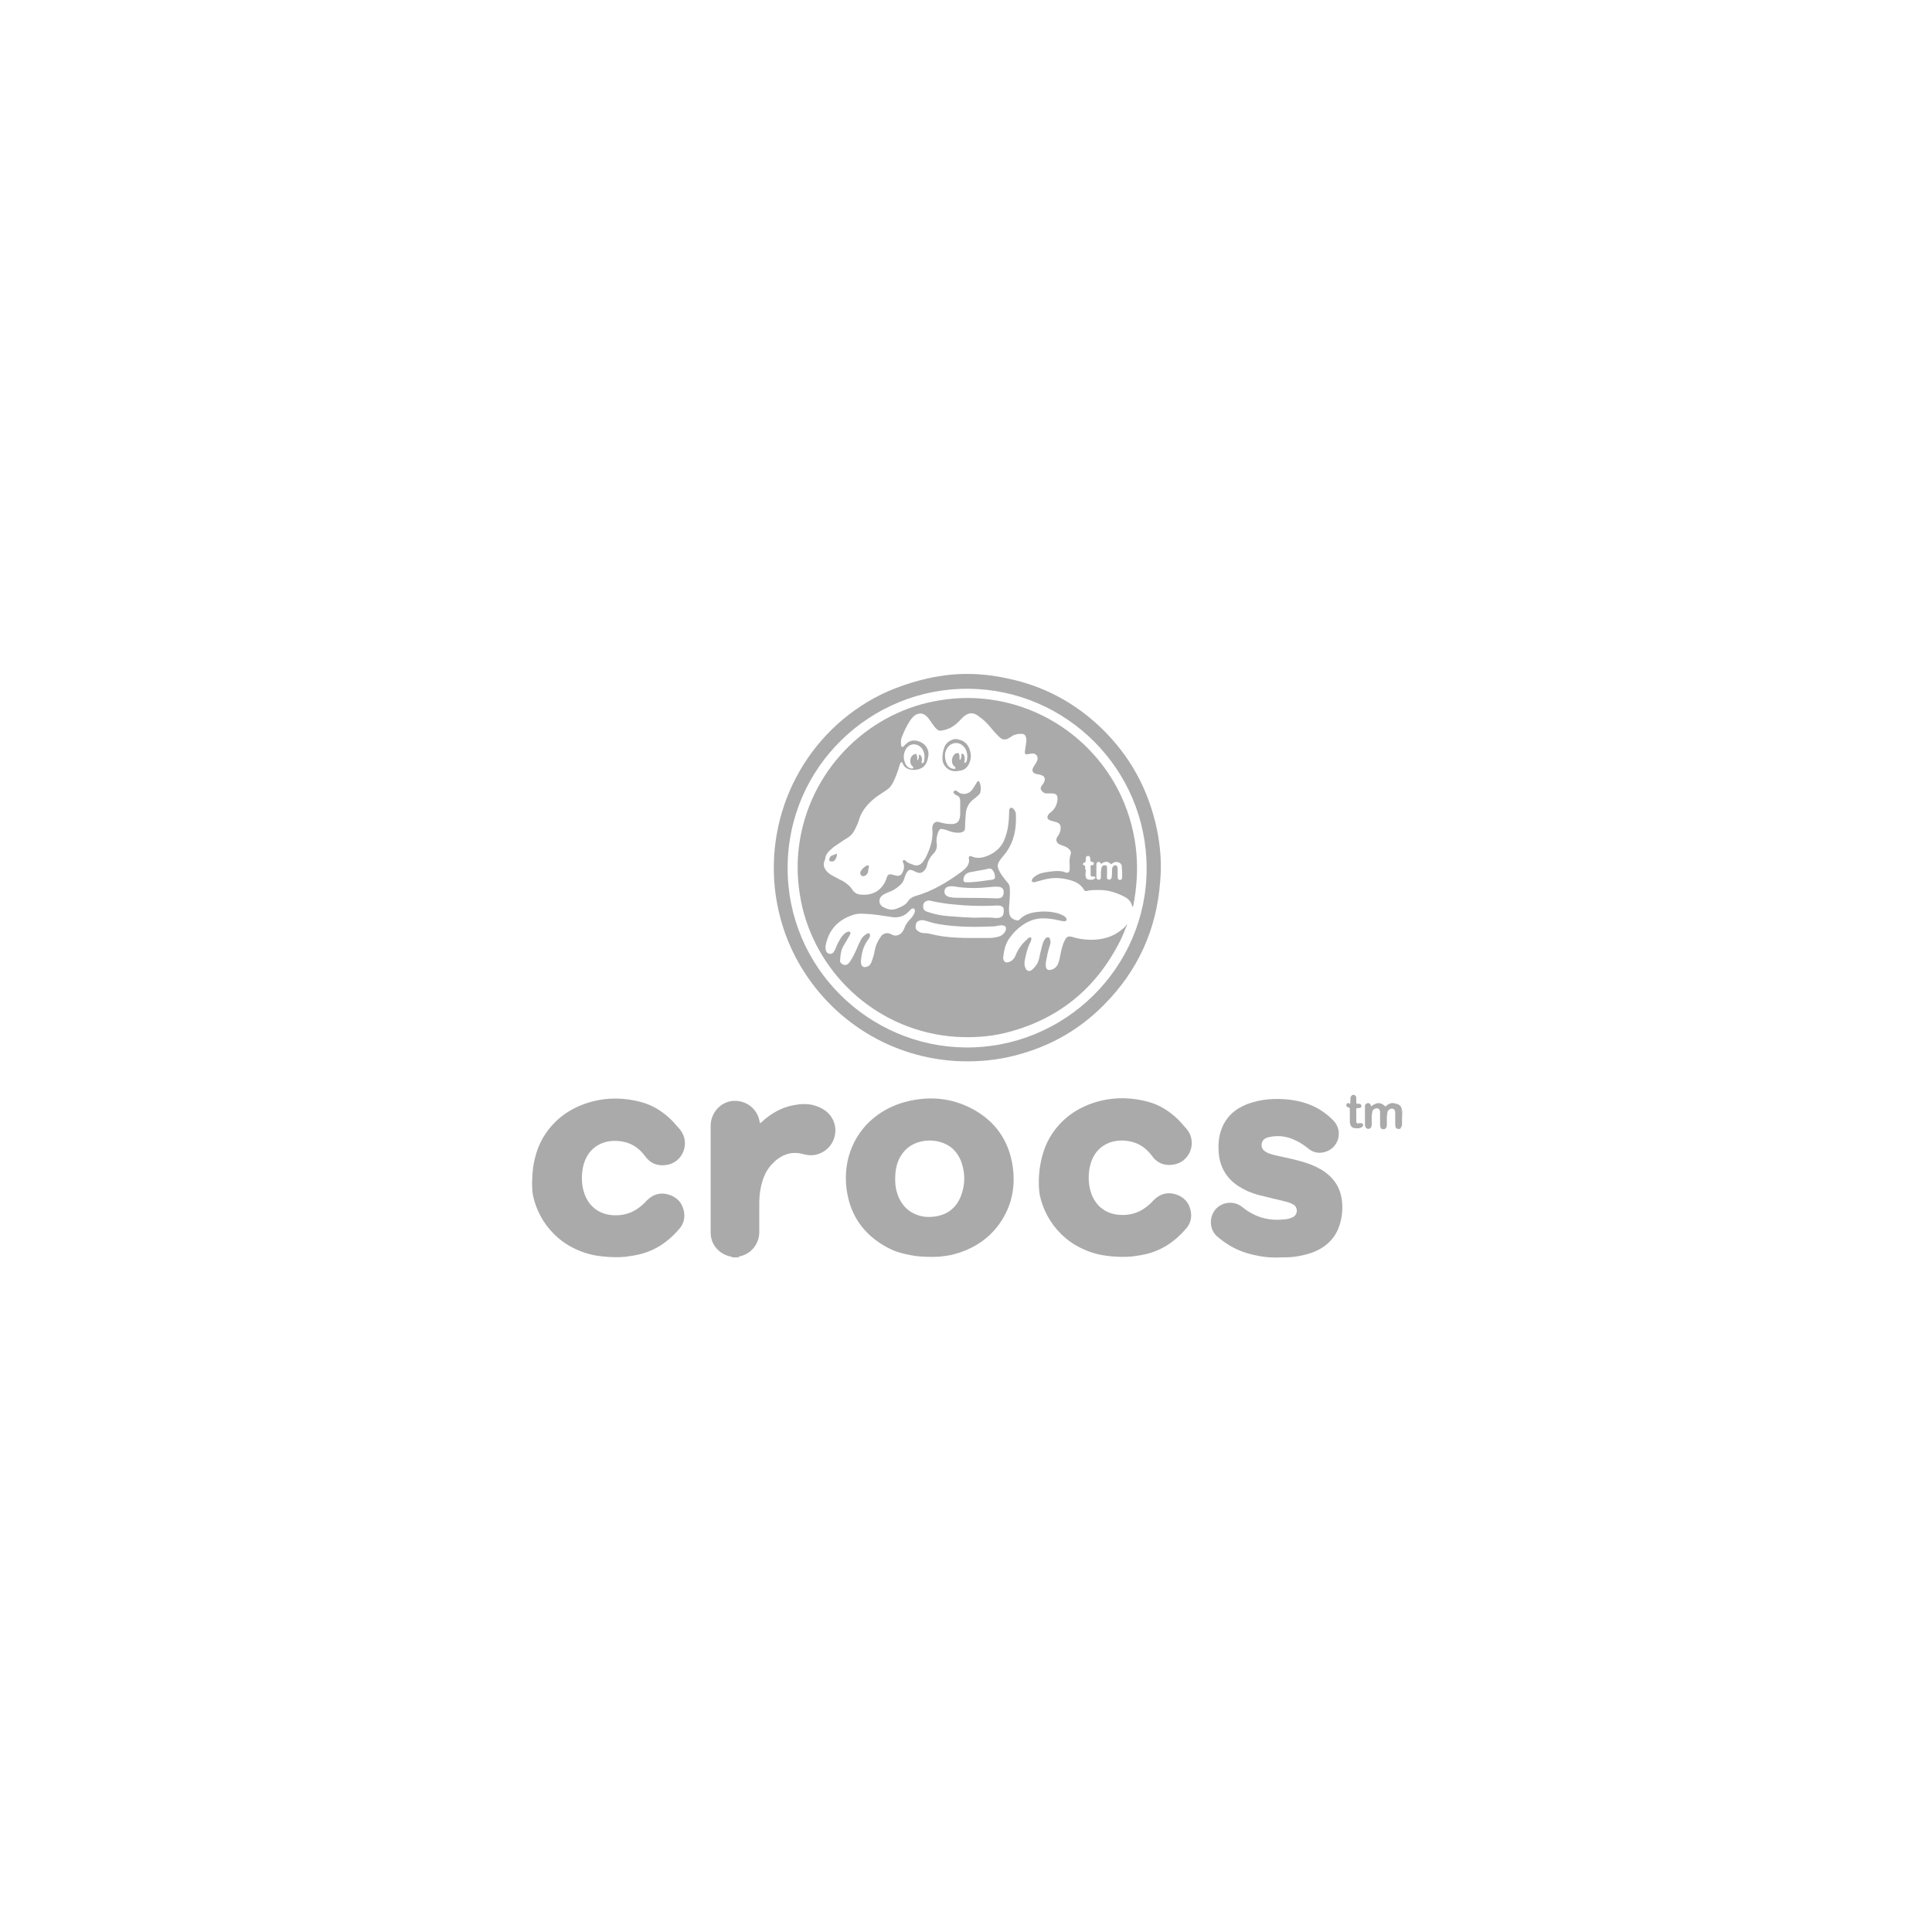 <?xml version="1.0" encoding="utf-8"?>
<!-- Generator: Adobe Illustrator 18.1.1, SVG Export Plug-In . SVG Version: 6.00 Build 0)  -->
<!DOCTYPE svg PUBLIC "-//W3C//DTD SVG 1.1//EN" "http://www.w3.org/Graphics/SVG/1.1/DTD/svg11.dtd">
<svg version="1.1" id="Ebene_1" xmlns="http://www.w3.org/2000/svg" xmlns:xlink="http://www.w3.org/1999/xlink" x="0px" y="0px"
	 viewBox="0 0 600 600" enable-background="new 0 0 600 600" xml:space="preserve">
<path fill="#AAAAAA" d="M359.3,257.6c-2.6-12.4-8.4-23-17.5-31.7c-8.2-7.8-17.8-12.9-28.9-15.2c-2.6-0.6-6.1-1.1-7.9-1.2
	c-1.7-0.2-3.9-0.2-5-0.2c-1,0-3.8,0-7.6,0.6c-5.3,0.7-12.9,2.9-18.8,5.8c-23.2,11.5-36.3,36.6-32.7,62.3c1,6.8,3,13.2,6.2,19.3
	c9.5,18.1,27.8,30.8,49.5,32.2c5.4,0.3,10.7,0,16-1.1c11.8-2.5,22-7.9,30.4-16.5c10.4-10.5,16.2-23.3,17.3-38.1
	C360.8,268.4,360.4,263,359.3,257.6z M299.8,325.3c-30-0.3-55.3-24.8-55.2-55.9c0.1-31.3,25.8-55.8,56.3-55.5
	c30.1,0.3,55.2,24.8,55.2,55.8C356.1,300.7,330.5,325.6,299.8,325.3z"/>
<path fill="#AAAAAA" d="M323,362.2c0.5-3.1,1.4-6.1,3-8.9c3-5.1,7.4-8.6,13-10.6c5.7-2,11.5-2.1,17.3-0.6c3.9,1,7.1,3.1,9.9,5.9
	c0.8,0.9,1.6,1.8,2.4,2.7c3.3,4.1,0.9,10.3-4.3,11c-2.7,0.4-5-0.5-6.6-2.8c-1.8-2.4-4.1-4-7.1-4.5c-5.1-0.9-10.8,1.2-12.2,8.2
	c-0.5,2.8-0.4,5.6,0.6,8.3c1.5,3.9,4.7,6.2,8.9,6.4c3.5,0.2,6.5-0.9,9.1-3.3c0.5-0.4,0.9-0.9,1.3-1.3c1.9-1.9,4.2-2.6,6.8-1.8
	c2.6,0.8,4.2,2.6,4.7,5.2c0.4,2-0.1,3.9-1.4,5.4c-3.4,4-7.5,6.8-12.6,8c-0.9,0.2-2.5,0.5-4.1,0.7c-2,0.2-4.4,0.2-7.2-0.1
	s-5.2-0.9-7.7-2c-2.8-1.2-5.2-2.8-7.4-5c-3.3-3.3-5.5-7.4-6.5-12C322.5,368.7,322.5,365.3,323,362.2z"/>
<path fill="#AAAAAA" d="M165.6,362.3c0.5-3.1,1.4-6.1,3-8.9c3-5.1,7.4-8.6,13-10.6c5.7-2,11.5-2.1,17.3-0.6c3.9,1,7.1,3.1,9.9,5.9
	c0.8,0.9,1.6,1.8,2.4,2.7c3.3,4.1,0.9,10.3-4.3,11c-2.7,0.4-5-0.5-6.6-2.8c-1.8-2.4-4.1-4-7.1-4.5c-5.1-0.9-10.8,1.2-12.2,8.2
	c-0.5,2.8-0.4,5.6,0.6,8.3c1.5,3.9,4.7,6.2,8.9,6.4c3.5,0.2,6.5-0.9,9.1-3.3c0.5-0.4,0.9-0.9,1.3-1.3c1.9-1.9,4.2-2.6,6.8-1.8
	c2.6,0.8,4.2,2.6,4.7,5.2c0.4,2-0.1,3.9-1.4,5.4c-3.4,4-7.5,6.8-12.6,8c-0.9,0.2-2.5,0.5-4.1,0.7c-2,0.2-4.4,0.2-7.2-0.1
	s-5.2-0.9-7.7-2c-2.8-1.2-5.2-2.8-7.4-5c-3.3-3.3-5.5-7.4-6.5-12C165.1,368.8,165.2,365.3,165.6,362.3z"/>
<path fill="#AAAAAA" d="M392.5,390.3c-1.5-0.2-4.7-0.8-6.9-1.7c-2.9-1.1-5.4-2.7-7.7-4.7c-2.2-2-2.5-5.6-0.6-8.1
	c1.9-2.4,5.4-3,8-1.3c0.3,0.2,0.5,0.4,0.8,0.6c3.3,2.6,7.1,3.9,11.3,3.7c1.1-0.1,2.1-0.1,3.1-0.4c0.4-0.1,0.8-0.3,1.2-0.5
	c1.4-0.9,1.4-2.9,0-3.8c-0.8-0.5-1.8-0.8-2.7-1c-2.7-0.7-5.5-1.3-8.2-2c-2.2-0.6-4.3-1.5-6.3-2.8c-3.6-2.4-5.6-5.8-6-10.1
	c-0.2-2.5-0.1-5,0.8-7.4c1.4-3.9,4.2-6.4,8-7.9c2.1-0.8,4.4-1.3,6.6-1.5c4-0.3,8,0,11.9,1.3c3.2,1.1,6,2.9,8.3,5.3
	c3.2,3.3,1.6,8.7-2.8,9.8c-1.9,0.5-3.6,0.1-5.1-1.2c-1.5-1.2-3.1-2.2-4.9-2.9c-2.3-0.9-4.6-1.1-7-0.6c-0.3,0.1-0.6,0.1-0.8,0.2
	c-1,0.4-1.6,1-1.7,2.1c-0.1,1,0.4,1.8,1.3,2.3c0.6,0.4,1.2,0.6,1.9,0.8c1.4,0.4,2.9,0.7,4.3,1c2.7,0.6,5.3,1.2,7.9,2.2
	c1.9,0.8,3.7,1.7,5.3,3.1c2.6,2.2,4,5.1,4.3,8.5c0.2,2.4,0,4.8-0.8,7.2c-1.3,4.1-4.2,6.8-8.2,8.4c-1.9,0.7-4.2,1.2-5.8,1.4
	c-1.6,0.2-3.2,0.2-4.6,0.2C395.8,390.6,394,390.5,392.5,390.3z"/>
<path fill="#AAAAAA" d="M435.4,349.8L435.4,349.8l-0.1,0c-0.1-0.1-0.2-0.2-0.2-0.3c-0.1-1.5-0.2-2.9,0.1-4.4
	c0.1-0.1,0.2-0.1,0.3-0.1C435.4,346.6,435.4,348.2,435.4,349.8z"/>
<path fill="#AAAAAA" d="M229,390.5c-0.5,0-0.9,0-1.4,0c-0.1-0.1,0-0.2,0-0.3c0.4-0.2,0.8-0.2,1.3,0
	C229.1,390.3,229.1,390.4,229,390.5z"/>
<path fill="#AAAAAA" d="M435.4,345c0,0-0.1,0-0.1,0c-0.2-0.1-0.2-0.3-0.1-0.5c0.1-0.1,0.1-0.1,0.2,0
	C435.4,344.7,435.4,344.9,435.4,345z"/>
<path fill="#AAAAAA" d="M229,390.5c0,0,0-0.1,0-0.1c0.2-0.2,0.3-0.2,0.5,0c0,0.1,0,0.1,0,0.2C229.4,390.5,229.2,390.5,229,390.5z"/>
<path fill="#AAAAAA" d="M227.7,390.3c0,0,0,0.1,0,0.1c-0.2,0-0.3,0-0.5,0c0-0.1,0-0.1,0-0.2C227.3,390.2,227.5,390.2,227.7,390.3z"
	/>
<path fill="#AAAAAA" d="M435.4,344.5c-0.1,0-0.1,0-0.2,0c-0.1-0.1-0.1-0.2,0-0.3c0,0,0.1,0,0.1,0
	C435.4,344.3,435.4,344.4,435.4,344.5z"/>
<path fill="#AAAAAA" d="M227.7,390.3c-0.2,0-0.3,0-0.5,0c-1.6-0.3-3.1-1-4.3-2.2c-1.5-1.5-2.2-3.3-2.2-5.4c0-11,0-22.1,0-33.1
	c0-4,3.1-7.4,6.9-7.7c4.1-0.3,7.6,2.4,8.3,6.4c0,0.2,0.1,0.3,0.1,0.5c0.3,0,0.3-0.2,0.5-0.3c2.9-2.7,6.2-4.6,10.1-5.3
	c2.1-0.4,4.3-0.5,6.3,0.1c1.7,0.5,3.3,1.3,4.6,2.7c3.9,4.4,1.6,11.3-4.1,12.6c-1.3,0.3-2.7,0.2-4-0.2c-4.1-1.1-7.3,0.5-10,3.5
	c-1.8,2.1-2.7,4.6-3.2,7.3c-0.3,1.5-0.4,3.1-0.4,4.7c0,2.8,0,5.7,0,8.5c0.1,3.8-2.5,7.1-6.2,7.8c-0.1,0-0.2,0.1-0.3,0.1
	c-0.2,0-0.3,0-0.5,0C228.6,390.3,228.1,390.3,227.7,390.3z"/>
<path fill="#AAAAAA" d="M435.2,344.2c0,0.1,0,0.2,0,0.3c0,0.2,0,0.3,0,0.5c-0.1,1.6,0,3.2,0,4.9c-0.2,0.6-0.4,0.8-0.9,0.7
	c-0.4,0-0.8-0.2-0.9-0.6c-0.1-0.3-0.1-0.6-0.1-0.8c0-1.1,0-2.2,0-3.2c0-0.1,0-0.3,0-0.4c0-0.8-0.3-1.2-0.9-1.3
	c-0.6-0.1-1.3,0.4-1.5,1c-0.1,0.5-0.1,1-0.2,1.5c0,0.8,0,1.6,0,2.4c0,0.3,0,0.5-0.1,0.8c-0.1,0.4-0.5,0.7-1,0.7
	c-0.4,0-0.8-0.2-0.9-0.7c-0.1-0.3-0.1-0.6-0.1-0.9c0-1.1,0-2.1,0-3.2c0-0.2,0-0.4,0-0.6c-0.1-0.7-0.3-1-0.8-1.1
	c-0.6-0.1-1.2,0.2-1.5,0.7c-0.2,0.5-0.2,1.1-0.3,1.7c0,0.8,0,1.6,0,2.4c0,0.3,0,0.6-0.1,0.9c-0.1,0.4-0.5,0.6-0.9,0.7
	c-0.4,0-0.8-0.2-1-0.7c-0.1-0.3-0.1-0.6-0.1-0.9c0-1.6,0-3.2,0-4.9c0-0.2,0-0.5,0-0.7c0.1-0.4,0.3-0.7,0.8-0.8
	c0.5-0.1,0.8,0.1,1,0.6c0.1,0.1,0.1,0.3,0.1,0.4c1.8-1.4,3.1-1.3,4.4,0c0.3,0,0.4-0.3,0.6-0.4c0.9-0.7,1.8-0.8,2.8-0.4
	C434.6,343,435.1,343.5,435.2,344.2z"/>
<path fill="#AAAAAA" d="M419.3,342.8c0.1-0.4,0-0.8,0.1-1.2c0-0.2,0-0.5,0-0.7c0.1-0.5,0.5-0.9,0.9-0.9c0.5,0,0.9,0.4,0.9,0.9
	c0,0.5,0,1,0,1.4c0,0.4,0.1,0.5,0.5,0.5c0.2,0,0.4,0,0.6,0c0.3,0.1,0.5,0.4,0.5,0.7c0,0.3-0.2,0.5-0.5,0.6c-0.1,0-0.1,0-0.2,0
	c-0.3,0.1-0.6-0.1-0.8,0.1c-0.2,0.3-0.1,0.6-0.1,0.9c0,1,0,1.9,0,2.9c0,0.9,0.2,1,1.1,0.8c0.1,0,0.2,0,0.3,0c0.4,0,0.6,0.1,0.7,0.4
	c0.1,0.3,0,0.6-0.3,0.8c-0.2,0.1-0.4,0.2-0.6,0.3c-0.3,0.1-0.6,0.1-0.9,0.1c-1.3,0-2.2-0.2-2.3-2.1c0-1.3,0-2.5,0-3.8
	c0-0.3,0-0.5-0.4-0.6c-0.4,0-0.7-0.3-0.7-0.7c0-0.4,0.3-0.6,0.7-0.7C419,342.8,419.1,342.8,419.3,342.8z"/>
<path fill="#AAAAAA" d="M314.5,362.2c-1.2-8-5.4-14-12.5-17.8c-6.7-3.6-13.9-4.1-21.2-2.1c-13.3,3.8-20.3,16.1-17.5,29.2
	c1.6,7.6,6.3,13,13.2,16.4c2.6,1.3,6.5,2,8.2,2.2c1.7,0.2,4.6,0.3,6.3,0.2c1.6-0.1,0,0,0,0c1,0,3.7-0.4,4.6-0.6
	c5.6-1.4,10.4-4.1,14-8.6C314,375.5,315.5,369.1,314.5,362.2z M298.4,371.5c-1.6,4-4.7,6.1-9,6.4c-1.4,0.1-2.7,0-4-0.4
	c-3.8-1.2-6-3.9-7-7.7c-0.3-1.2-0.4-2.5-0.4-3.6c0-2.2,0.3-4.3,1.2-6.2c1.6-3.3,4.3-5.2,8-5.7c1.5-0.2,3.1-0.1,4.6,0.3
	c3.3,0.9,5.5,3,6.7,6.1C299.8,364.3,299.8,367.9,298.4,371.5z"/>
<path fill="#AAAAAA" d="M268,272.1c-0.6,0-1-0.7-0.8-1.3c0.4-0.9,1.1-1.5,2-2c0.2-0.1,0.4-0.1,0.6,0.1c0.2,0.2,0,0.4,0,0.5
	c-0.1,0.4-0.2,0.8-0.2,1.3C269.4,271.6,268.7,272.1,268,272.1z"/>
<path fill="#AAAAAA" d="M259.9,265.1c0.1,0.9-0.3,1.6-0.8,2.2c-0.2,0.3-1.1,0.3-1.4,0.1c-0.2-0.1-0.2-0.3-0.2-0.5
	c0.2-0.6,0.4-1.1,1.1-1.3C259.1,265.4,259.5,265.3,259.9,265.1z"/>
<path fill="#AAAAAA" d="M349.7,288c-0.1-0.1-0.1-0.1-0.2-0.2c0.1-0.2,0.2-0.3,0.3-0.4c0.1,0.1,0.1,0.2,0,0.3
	C349.8,287.8,349.8,288,349.7,288z"/>
<path fill="#AAAAAA" d="M349.8,287.3c0-0.1,0.1-0.2,0.2-0.1c0,0,0,0.1,0,0.1C349.9,287.4,349.9,287.4,349.8,287.3z"/>
<path fill="#AAAAAA" d="M349.8,287.3c0.1,0,0.1,0,0.2,0c0,0.1,0,0.3-0.2,0.4c0-0.1,0-0.2,0-0.3C349.8,287.4,349.8,287.3,349.8,287.3
	z"/>
<path fill="#AAAAAA" d="M352.7,262.9c-0.8-6.1-2.6-12-5.4-17.5c-8.2-15.9-24.2-27.1-43.1-28.5c-5.4-0.4-10.7,0.1-16,1.3
	c-21.2,5-38.2,23.3-40.3,46.7c-0.5,5.7,0,11.4,1.3,17c5.2,21.4,23.9,38.5,47.7,40.1c5.1,0.3,10.2,0,15.2-1.2
	c15.8-3.9,27.5-13,35.1-27.3c1-1.8,1.8-3.7,2.5-5.6c0.1-0.2,0-0.2-0.2-0.2c-1,1-2.2,1.9-3.5,2.6c-3.1,1.5-6.3,1.8-9.6,1.4
	c-1.3-0.1-2.5-0.5-3.7-0.8c-0.9-0.2-1.4,0-1.9,0.9c-0.3,0.5-0.5,1-0.7,1.6c-0.5,1.4-0.7,2.8-1,4.2c-0.2,0.7-0.3,1.4-0.7,2.1
	c-0.5,0.8-1.1,1.3-2.1,1.5c-0.9,0.2-1.4-0.2-1.5-1.1c-0.1-0.6,0-1.2,0.1-1.8c0.3-1.6,0.6-3.1,1.1-4.6c0.2-0.5,0.3-1,0.2-1.5
	c-0.1-0.4-0.1-1-0.6-1.1c-0.5-0.1-0.9,0.2-1.1,0.6c-0.4,0.5-0.6,1.1-0.8,1.8c-0.4,1.4-0.7,2.8-1,4.2c-0.3,1.4-1.1,2.5-2.1,3.4
	c-0.9,0.8-1.8,0.5-2.2-0.6c-0.3-0.8-0.3-1.7-0.1-2.5c0.4-1.9,0.8-3.7,1.7-5.4c0.2-0.4,0.3-0.7,0.3-1.1c0-0.4-0.2-0.4-0.5-0.4
	c-0.3,0.1-0.6,0.3-0.8,0.6c-1.6,1.4-2.8,3-3.6,5c-0.4,1-1.1,1.8-2.2,2.1c-0.8,0.3-1.4-0.1-1.6-0.9c-0.1-0.3-0.1-0.6,0-0.9
	c0.2-1.8,0.6-3.6,1.6-5.2c1.4-2.1,3.1-3.8,5.3-5.1c1.7-1,3.5-1.5,5.4-1.5c1.6,0,3.2,0.2,4.8,0.6c0.6,0.1,1.2,0.3,1.8,0.3
	c0.3,0,0.5,0,0.7-0.3c0.1-0.3,0-0.5-0.1-0.7c-0.1-0.2-0.4-0.4-0.6-0.6c-0.5-0.3-1-0.5-1.5-0.7c-1.8-0.6-3.7-0.8-5.6-0.7
	c-2.5,0.2-4.9,0.5-6.8,2.5c-0.3,0.3-0.6,0.3-1,0.2c-1.3-0.4-2.1-1-2.2-2.5c-0.1-1.1,0-2.1,0.1-3.2c0.1-1.4,0.2-2.8,0.1-4.2
	c0-0.7-0.2-1.3-0.7-1.8c-0.6-0.7-1.1-1.4-1.7-2.2c-0.5-0.7-0.9-1.4-1.2-2.2c-0.2-0.6-0.2-1.2,0.1-1.8c0.4-0.8,0.9-1.4,1.5-2.1
	c3.2-3.7,4.1-8.1,3.9-12.8c0-0.5-0.2-1.1-0.5-1.5c-0.3-0.3-0.6-0.8-1.1-0.6c-0.5,0.2-0.5,0.7-0.5,1.2c0,0,0,0.1,0,0.1
	c0,1.1-0.1,2.3-0.2,3.4c-0.2,2-0.7,3.9-1.5,5.7c-1,2-2.6,3.4-4.6,4.3c-1.8,0.8-3.6,1.2-5.5,0.3c-0.3-0.2-0.6,0-0.7,0.3
	c-0.1,0.2,0,0.4,0,0.6c0.2,0.8-0.1,1.5-0.5,2.2c-0.4,0.6-1,1.1-1.6,1.6c-4.5,3.3-9.2,6.2-14.6,7.7c-1,0.3-1.8,0.9-2.3,1.7
	c-0.3,0.5-0.8,0.9-1.3,1.2c-0.7,0.4-1.5,0.8-2.2,1c-1.5,0.6-2.8,0.2-4.1-0.5c-1.5-0.8-1.6-2.7-0.2-3.7c0.6-0.4,1.3-0.7,2-1
	c1.3-0.4,2.4-1.2,3.4-2.1c0.6-0.5,1.1-1.2,1.3-2c0.2-0.7,0.5-1.5,0.9-2.1c0.5-0.7,0.9-0.8,1.7-0.5c0.4,0.2,0.9,0.4,1.3,0.6
	c0.9,0.4,1.7,0.2,2.4-0.6c0.4-0.5,0.7-1,0.8-1.6c0.3-1.4,1-2.6,2-3.6c0.9-0.9,1.2-2,1-3.3c-0.2-1.2,0.1-2.4,0.5-3.5
	c0.4-0.8,0.7-1,1.5-0.8c0.4,0.1,0.7,0.2,1.1,0.3c0.7,0.3,1.4,0.5,2.2,0.7c0.8,0.1,1.6,0.2,2.4,0c0.8-0.3,1.1-0.6,1.1-1.4
	c0-1.3,0.1-2.7,0.2-4c0.1-2.1,0.9-3.8,2.6-5c0.5-0.3,0.9-0.8,1.4-1.2c0.3-0.3,0.6-0.7,0.6-1.1c0.2-0.9,0.1-1.8-0.2-2.6
	c-0.1-0.3-0.2-0.6-0.5-0.6c-0.3,0-0.4,0.3-0.5,0.5c-0.3,0.4-0.5,0.9-0.8,1.3c-0.3,0.4-0.5,0.8-0.8,1.1c-0.8,1-2.8,1.6-4.2,0.4
	c-0.2-0.1-0.4-0.3-0.6-0.4c-0.3-0.1-0.5,0.1-0.7,0.3c-0.2,0.2-0.1,0.4,0.1,0.6c0.2,0.3,0.5,0.5,0.8,0.6c0.8,0.3,1.1,0.9,1.1,1.7
	c0,1.3,0,2.7,0,4c0,0.4,0,0.7-0.1,1.1c-0.2,1.3-0.9,2-2.2,2.1c-0.3,0-0.5,0-0.8,0c-1.2,0-2.4-0.3-3.5-0.6c-1-0.3-1.8,0.3-2,1.3
	c-0.1,0.5-0.1,1,0,1.5c0.1,2.9-0.8,5.6-2.1,8.2c-0.4,0.7-0.8,1.4-1.4,1.9c-0.6,0.5-1.3,0.7-2.1,0.5c-1-0.4-2-0.6-2.8-1.4
	c-0.2-0.2-0.4-0.3-0.7-0.1c-0.3,0.2-0.1,0.5,0,0.7c0.5,1.2,0.2,2.3-0.4,3.4c-0.3,0.5-0.8,0.7-1.4,0.7c-0.5-0.1-1.1-0.2-1.6-0.4
	c-0.9-0.2-1.4,0-1.7,0.9c-0.1,0.1-0.1,0.3-0.1,0.4c-1.5,3.9-4.5,5.3-8.2,4.9c-1-0.1-1.8-0.6-2.4-1.5c-0.5-0.8-1.1-1.4-1.8-1.9
	c-0.6-0.5-1.3-0.9-2-1.2c-0.9-0.5-1.7-0.9-2.6-1.4c-0.7-0.4-1.3-0.9-1.8-1.5c-0.6-0.9-0.9-1.8-0.5-2.8c0.1-0.3,0.3-0.6,0.3-1
	c0.1-0.9,0.6-1.6,1.3-2.3c0.6-0.6,1.3-1.2,2.1-1.7c1.2-0.8,2.3-1.6,3.5-2.3c1-0.6,1.8-1.5,2.3-2.6c0.5-1,1-2,1.3-3.1
	c0.5-1.7,1.4-3.1,2.5-4.4c1.1-1.2,2.3-2.3,3.7-3.2c0.8-0.5,1.6-1.1,2.4-1.6c0.9-0.6,1.5-1.4,2-2.4c0.8-1.6,1.4-3.3,1.9-5
	c0.1-0.3,0.2-0.6,0.3-0.9c0.1-0.2,0.2-0.3,0.4-0.3c0.2,0,0.3,0.2,0.3,0.3c0.2,0.5,0.5,1,0.9,1.3c1.4,1.2,4.3,1,5.6-0.2
	c1-0.9,1.3-2.1,1.5-3.3c0.3-1.7-0.6-3.5-2.3-4.3c-1.9-0.9-3.4-0.7-4.8,0.7c-0.2,0.2-0.4,0.4-0.6,0.6c-0.4,0.3-0.6,0.3-0.7-0.2
	c-0.1-0.2-0.1-0.4-0.1-0.7c-0.1-0.8,0.1-1.6,0.4-2.3c0.6-1.6,1.4-3.2,2.3-4.6c0.3-0.5,0.6-0.9,1-1.3c1.2-1.3,3.1-1.7,4.6,0.1
	c0.6,0.7,1.1,1.5,1.6,2.2c0.4,0.5,0.7,1,1.2,1.4c0.4,0.4,0.8,0.6,1.4,0.5c2-0.3,3.7-1.1,5.1-2.5c0.7-0.6,1.2-1.3,1.9-1.9
	c1.6-1.3,3-1.3,4.6-0.1c0.2,0.2,0.4,0.4,0.7,0.5c1.4,1.1,2.6,2.4,3.7,3.8c0.7,0.8,1.5,1.7,2.3,2.4c0.7,0.6,1.5,0.7,2.4,0.3
	c0.4-0.2,0.9-0.5,1.3-0.8c0.9-0.6,1.9-0.7,2.9-0.7c0.9,0,1.3,0.4,1.5,1.3c0.1,0.4,0,0.9,0,1.3c-0.1,0.9-0.3,1.9-0.4,2.8
	c-0.1,0.9,0.2,1.1,1,0.9c0.5-0.1,1-0.2,1.5-0.2c1,0.1,1.6,0.9,1.4,1.9c-0.1,0.4-0.3,0.8-0.5,1.1c-0.2,0.4-0.5,0.7-0.7,1.1
	c-0.7,1.2-0.4,2,1,2.3c0.4,0.1,0.9,0.1,1.3,0.3c1.1,0.3,1.4,1.1,1,2.1c-0.2,0.4-0.4,0.7-0.7,1.1c-0.6,0.8-0.5,1.3,0.1,1.9
	c0.4,0.4,0.8,0.6,1.4,0.6c0.5,0,1,0,1.5,0c1.4,0,1.9,0.5,1.8,1.9c-0.1,1.6-0.8,2.9-2,3.9c-0.2,0.1-0.4,0.3-0.5,0.4
	c-1,1.1-0.8,1.9,0.6,2.3c0.6,0.2,1.2,0.3,1.8,0.5c0.7,0.3,1.1,0.8,1.1,1.6c0,1-0.3,1.9-0.9,2.7c-0.8,1-0.5,2.1,0.7,2.6
	c0.4,0.2,0.9,0.3,1.3,0.5c0.6,0.2,1.1,0.5,1.5,0.9c0.5,0.4,0.7,1,0.5,1.6c-0.4,1.2-0.4,2.3-0.3,3.5c0,0.4,0,0.8,0,1.2
	c-0.1,1-0.5,1.2-1.4,0.9c-0.9-0.4-1.9-0.4-2.9-0.4c-1.4,0.1-2.8,0.3-4.2,0.6c-1,0.2-1.9,0.7-2.7,1.4c-0.2,0.2-0.4,0.4-0.5,0.7
	c-0.2,0.5,0.1,0.8,0.6,0.8c0.1,0,0.3-0.1,0.4-0.1c1-0.3,2-0.5,3-0.8c2.8-0.7,5.6-0.5,8.4,0.4c1.6,0.5,2.9,1.4,3.8,2.9
	c0.2,0.3,0.3,0.4,0.7,0.3c1.2-0.3,2.4-0.3,3.6-0.3c3-0.1,5.8,0.8,8.4,2.2c1.1,0.6,1.9,1.5,2.2,2.8c0,0.1,0.1,0.2,0.2,0.1
	c0,0,0.1,0,0.1,0C353.1,275.5,353.5,269.3,352.7,262.9z M299.2,273.1c0.1-1.2,0.8-1.9,1.9-2.2c0.9-0.2,1.8-0.3,2.7-0.5
	c1-0.2,2-0.3,3-0.6c0.7-0.2,1.2,0,1.6,0.6c0.4,0.6,0.6,1.3,0.6,2c0,0.4-0.2,0.6-0.5,0.7c-0.1,0-0.3,0.1-0.4,0.1
	c-2.3,0.3-4.7,0.7-7,0.8c-0.4,0-0.7,0-1.1,0C299.4,274,299.2,273.7,299.2,273.1z M294.7,275.3c0.6-0.1,1.1-0.1,1.7,0
	c3.6,0.6,7.2,0.6,10.8,0.2c1-0.1,1.9-0.2,2.9-0.1c1.2,0.1,1.7,0.8,1.6,1.9c-0.2,1.3-0.6,1.6-1.9,1.7c-0.1,0-0.3,0-0.4,0
	c-4.2-0.2-8.4-0.1-12.6-0.2c-0.7,0-1.5-0.1-2.2-0.3c-0.9-0.3-1.3-0.9-1.3-1.6C293.3,276,293.8,275.5,294.7,275.3z M287.8,279.8
	c0.5-0.2,0.9-0.2,1.4,0c2.4,0.5,4.7,0.9,7.2,1.1c3.8,0.4,7.6,0.5,11.4,0.4c0.7,0,1.4-0.1,2.1-0.1c0.4,0,0.7,0.1,1.1,0.2
	c0.4,0.2,0.7,0.5,0.7,0.9c0.2,1.9-0.4,2.8-2.2,2.8c-0.1,0-0.2,0-0.3,0c-2.3-0.3-4.5-0.1-6.8-0.1c-2.3-0.1-4.5-0.2-6.8-0.4
	c-1.7-0.1-3.4-0.3-5.1-0.7c-0.9-0.2-1.8-0.5-2.7-0.8c-0.8-0.3-1.1-0.8-1.1-1.5C286.6,280.7,287.1,280,287.8,279.8z M284.4,287.3
	c0.1-0.9,0.6-1.3,1.5-1.5c0.5-0.1,1,0,1.4,0.1c1.4,0.4,2.8,0.9,4.3,1.1c2.8,0.5,5.7,0.7,8.6,0.8c2.8,0.1,5.6,0,8.4-0.1
	c0.4,0,0.8-0.1,1.2-0.2c0.6-0.1,1.1-0.2,1.7-0.1c0.7,0.1,1,0.5,0.9,1.2c-0.1,0.5-0.3,1-0.7,1.3c-0.5,0.6-1.2,0.9-2,1.1
	c-0.9,0.2-1.7,0.3-2.6,0.3c-1.8,0-3.7,0-5.5,0c-2.9,0-5.9-0.1-8.8-0.5c-1.2-0.2-2.4-0.4-3.6-0.7c-0.7-0.2-1.3-0.3-2-0.3
	c-0.7,0-1.3-0.1-1.9-0.5C284.5,288.8,284.2,288.2,284.4,287.3z M256.4,293.7c0.9-4.8,3.7-7.9,8.3-9.5c1.3-0.5,2.7-0.5,4-0.4
	c2.8,0.1,5.5,0.6,8.3,1c2,0.3,3.8-0.2,5.2-1.7c0.3-0.3,0.6-0.7,1-0.9c0.4-0.2,0.8-0.1,0.9,0.4c0.1,0.3,0,0.6-0.1,0.9
	c-0.3,0.7-0.7,1.3-1.2,1.8c-0.9,0.9-1.6,1.9-2,3.1c-0.2,0.5-0.5,0.9-0.8,1.3c-0.9,0.9-2.1,1.1-3.1,0.5c-0.4-0.2-0.8-0.4-1.3-0.4
	c-0.8,0-1.5,0.3-2,1c-1,1.4-1.7,2.9-2,4.7c-0.2,1.2-0.6,2.3-1,3.4c-0.3,0.7-0.7,1.1-1.3,1.3c-1,0.4-1.8,0-1.9-1.1
	c-0.1-0.9,0.1-1.7,0.2-2.5c0.3-1.7,0.9-3.3,2-4.8c0.3-0.4,0.6-0.8,0.6-1.3c0-0.6-0.3-0.8-0.8-0.6c-0.8,0.4-1.5,1-1.9,1.7
	c-0.3,0.5-0.5,1.1-0.8,1.6c-0.7,1.6-1.3,3.1-2.2,4.6c-0.3,0.5-0.6,1-1,1.4c-0.5,0.5-1,0.6-1.6,0.4c-0.6-0.3-1.1-0.7-1-1.4
	c0.1-1.7,0.3-3.3,1.2-4.7c0.6-1,1.2-2,1.8-3.1c0.1-0.2,0.2-0.4,0.2-0.5c0.1-0.3-0.1-0.5-0.4-0.6c-0.4,0-0.8,0.2-1.1,0.4
	c-0.5,0.4-1,0.9-1.4,1.5c-0.7,1.1-1.3,2.2-1.7,3.4c-0.2,0.4-0.4,0.8-0.7,1.2c-0.7,0.7-1.7,0.5-2.2-0.3
	C256.4,294.9,256.3,294.3,256.4,293.7z M281.3,232.7c1.2-2.1,3.9-2,5.2,0c0.7,1.2,0.7,2.4,0.5,3.7c0,0.2-0.1,0.4-0.3,0.5
	c-0.1,0.1-0.2,0.2-0.4,0.1c-0.1-0.1-0.1-0.2-0.1-0.3c0-0.2,0.1-0.3,0.1-0.5c0.1-0.5,0-0.9-0.2-1.3c-0.1-0.2-0.3-0.5-0.5-0.5
	c-0.4,0-0.2,0.4-0.2,0.6c-0.1,0.4-0.1,0.8-0.5,1.2c-0.1-0.5,0-1-0.1-1.4c-0.2-0.7-0.4-0.8-1-0.5c-1.2,0.6-1.5,2.5-0.6,3.5
	c0.1,0.1,0.2,0.2,0.3,0.3c0.1,0.1,0.2,0.2,0.1,0.4c-0.1,0.2-0.3,0.2-0.4,0.2c-0.8-0.1-1.4-0.5-1.8-1.1
	C280.5,236,280.4,234.3,281.3,232.7z M339.8,273c-0.6,0.3-1.3,0.3-2,0.1c-0.6-0.2-0.7-1-0.7-1.5c0-0.5,0.1-0.6,0.1-1.6
	c0,0-0.2,0-0.2,0s0-0.1,0-0.3c0-0.4,0.2-0.8-0.4-1c-0.4-0.1-0.3-0.7,0.1-0.8c0.4-0.1,0.5-0.4,0.5-0.7c0-0.2,0-0.4,0-0.6
	c0-0.5,0.3-0.8,0.7-0.8c0.4,0,0.6,0.3,0.7,0.7c0,0.1,0,0.3,0,0.4c0,0.6,0,0.6,0.7,0.8c0.3,0.1,0.4,0.2,0.4,0.5
	c0,0.3-0.2,0.4-0.4,0.5c-0.2,0-0.5-0.1-0.6,0.2c-0.1,0.2,0,0.4,0,0.7c0,0.6,0,1.3,0,1.9c0,0.6,0.1,0.7,0.7,0.7c0.1,0,0.2,0,0.3,0
	c0.2,0,0.4,0.1,0.5,0.3C340.1,272.6,340.1,272.9,339.8,273z M348.5,272.4c0,0.6-0.3,0.9-0.7,0.9c-0.4,0-0.7-0.3-0.7-0.9
	c0-0.9,0-1.7,0-2.6c0-0.7-0.3-1.1-0.7-1.1c-0.5,0-0.9,0.4-1,1c-0.1,0.7,0,1.4-0.1,2.1c0,0.3,0,0.6-0.1,0.8c-0.1,0.4-0.3,0.5-0.7,0.6
	c-0.4,0-0.6-0.2-0.7-0.5c-0.1-0.2,0-0.5,0-0.7c0-0.8,0-1.6,0-2.5c0-0.6-0.2-0.8-0.7-0.8c-0.4,0-0.8,0.2-1,0.7
	c-0.1,0.5-0.1,1-0.2,1.4c0,0.6,0,1.1,0,1.7c0,0.5-0.3,0.7-0.7,0.7c-0.4,0-0.7-0.3-0.7-0.7c0-0.7,0-1.5,0-2.2c0-0.5,0-1.1,0-1.6
	c0-0.4,0-0.8,0.5-1c0.3-0.1,0.6,0,1,0.6c1.2-0.9,2-0.9,3.1,0.1c0.5-0.4,1-0.8,1.7-0.7c1,0.1,1.6,0.6,1.6,1.6
	C348.5,270.3,348.5,271.3,348.5,272.4z"/>
<path fill="#AAAAAA" d="M301,232.4c-0.5-1.2-1.4-2.2-2.8-2.6c-0.7-0.2-1.4-0.4-2.1-0.2c-1.2,0.4-2.3,1.1-2.8,2.4
	c-0.5,1.3-0.7,2.6-0.6,4c0.2,1.9,1.9,3.6,4.1,3.5c0.3,0,0.6,0,0.9-0.1c1.7-0.1,2.8-1,3.4-2.6C301.7,235.4,301.6,233.9,301,232.4z
	 M300.3,236.1c0,0.2-0.2,0.4-0.3,0.6c-0.1,0.1-0.2,0.3-0.4,0.2c-0.2-0.1-0.2-0.3-0.1-0.4c0.1-0.4,0.1-0.7,0.1-1.1
	c0-0.3-0.1-0.6-0.2-0.8c-0.1-0.3-0.3-0.6-0.6-0.5c-0.4,0-0.2,0.4-0.2,0.6c-0.1,0.5-0.1,0.9-0.4,1.3c-0.3-0.2-0.2-0.3-0.2-0.5
	c0-0.4,0-0.8-0.1-1.2c-0.1-0.4-0.3-0.5-0.8-0.4c-0.3,0.1-0.6,0.2-0.8,0.5c-0.9,1-0.9,2.9,0.1,3.6c0.1,0.1,0.1,0.1,0.2,0.2
	c0.1,0.1,0.2,0.2,0.1,0.4c-0.1,0.2-0.2,0.2-0.4,0.2c-0.9-0.1-1.6-0.5-2.1-1.3c-0.6-1.1-0.8-2.2-0.7-3.4c0.1-0.7,0.4-1.4,0.8-2
	c1.4-1.8,3.8-1.8,5.2,0c0.6,0.7,0.8,1.6,0.9,2.5C300.5,234.9,300.3,235.5,300.3,236.1z"/>
</svg>
